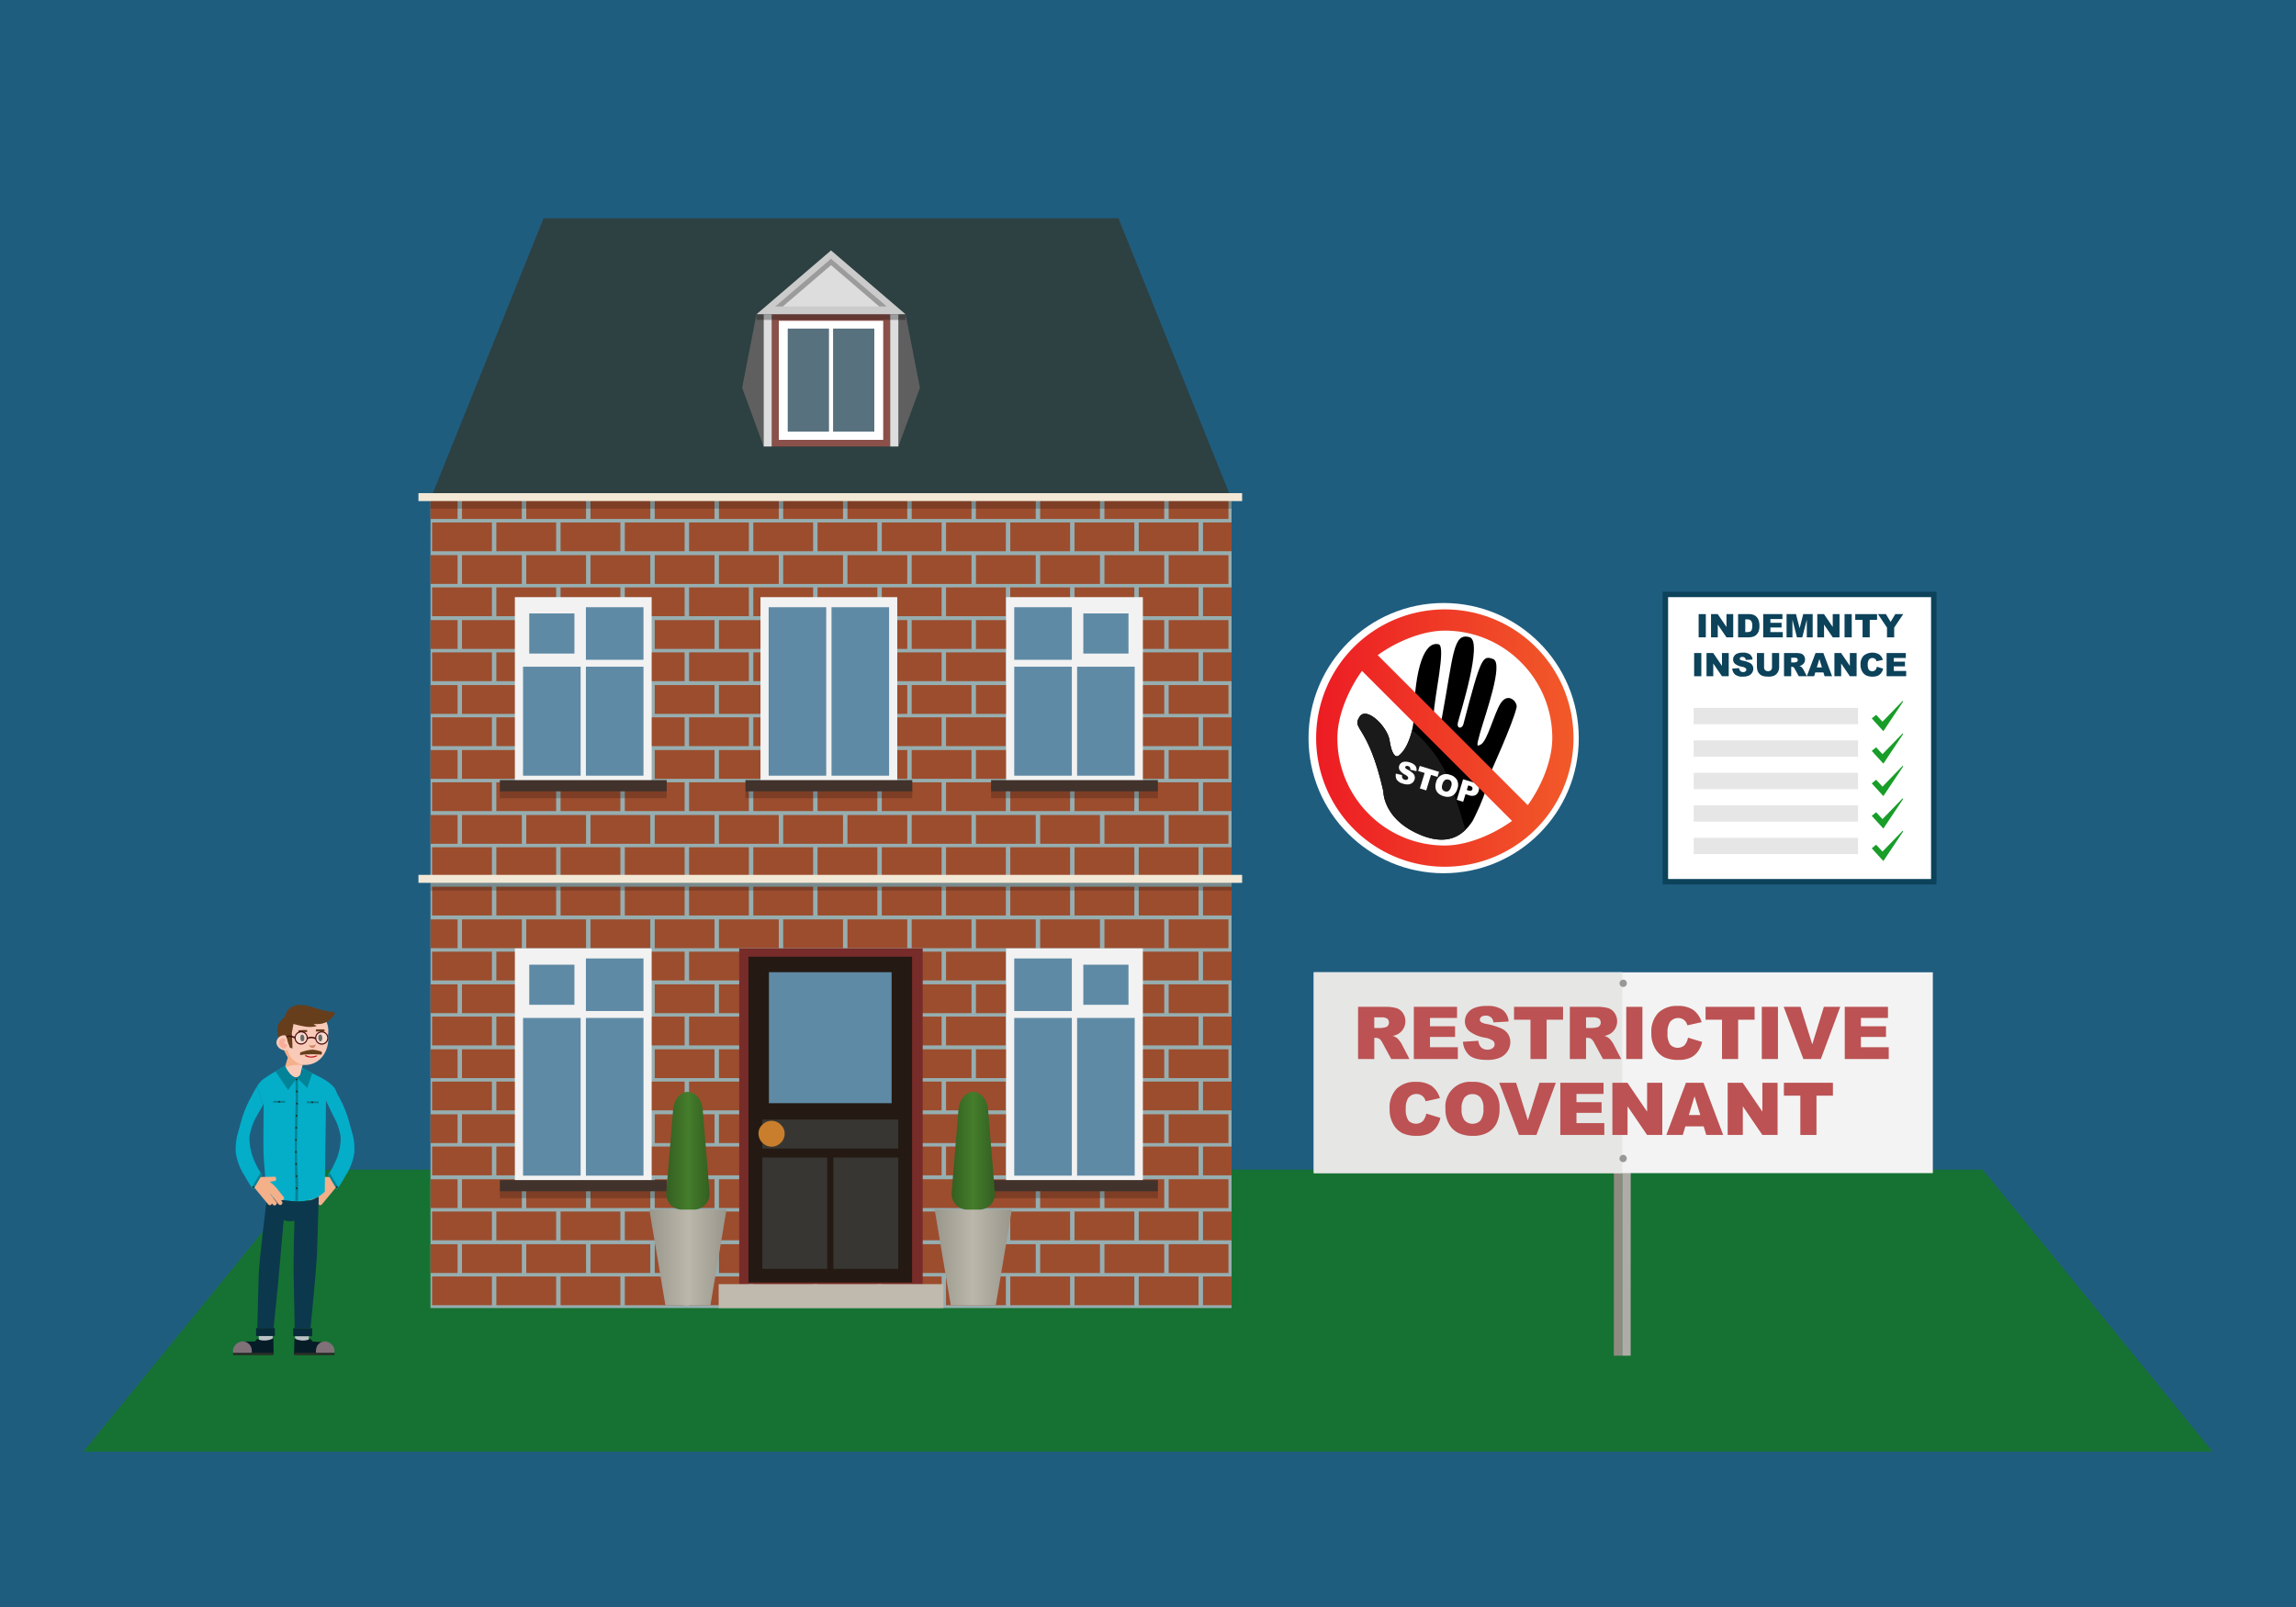 <svg xmlns="http://www.w3.org/2000/svg" xmlns:xlink="http://www.w3.org/1999/xlink" width="500" height="350" viewBox="0 0 500 350">
  <defs>
    <style>
      .cls-1 {
        fill: none;
        clip-rule: evenodd;
      }

      .cls-2 {
        fill: #1f5d7f;
      }

      .cls-3 {
        fill: #167232;
      }

      .cls-4 {
        fill: #2d4042;
      }

      .cls-18, .cls-19, .cls-22, .cls-23, .cls-24, .cls-25, .cls-26, .cls-4, .cls-43, .cls-44, .cls-45, .cls-5 {
        fill-rule: evenodd;
      }

      .cls-5 {
        fill: #96aeb0;
      }

      .cls-6 {
        clip-path: url(#clip-path);
      }

      .cls-7 {
        fill: #9c4d2e;
      }

      .cls-8 {
        fill: #f2f2f2;
      }

      .cls-9 {
        fill: #5f8aa5;
      }

      .cls-10 {
        fill: #41322b;
      }

      .cls-11 {
        opacity: 0.2;
      }

      .cls-12 {
        clip-path: url(#clip-path-2);
      }

      .cls-13 {
        fill: #f3e8d5;
      }

      .cls-14 {
        fill: #782c29;
      }

      .cls-15 {
        fill: #241a13;
      }

      .cls-16 {
        fill: #383633;
      }

      .cls-17 {
        fill: #c87e2c;
      }

      .cls-18 {
        fill: #c0b9ad;
      }

      .cls-19 {
        fill: #5f5f5f;
      }

      .cls-20, .cls-25 {
        fill: #ddd;
      }

      .cls-21 {
        fill: #8b5049;
      }

      .cls-22, .cls-32, .cls-35, .cls-56 {
        fill: #fff;
      }

      .cls-23 {
        fill: #58717f;
      }

      .cls-24 {
        fill: #cbcbcb;
      }

      .cls-26, .cls-27, .cls-56 {
        opacity: 0.3;
      }

      .cls-28 {
        fill: url(#linear-gradient);
      }

      .cls-29 {
        fill: url(#linear-gradient-2);
      }

      .cls-30 {
        fill: url(#linear-gradient-3);
      }

      .cls-31 {
        fill: url(#linear-gradient-4);
      }

      .cls-33 {
        fill: #1a1a1a;
      }

      .cls-34 {
        fill: url(#linear-gradient-5);
      }

      .cls-35 {
        stroke: #0c425a;
        stroke-miterlimit: 10;
        stroke-width: 1.185px;
      }

      .cls-36 {
        fill: #0c425a;
      }

      .cls-37 {
        fill: #e6e6e6;
      }

      .cls-38 {
        fill: #179d28;
      }

      .cls-39 {
        fill: #04aec9;
      }

      .cls-40 {
        fill: #038397;
      }

      .cls-41 {
        fill: #2c1d06;
      }

      .cls-42 {
        fill: #f4b089;
      }

      .cls-43 {
        fill: #facab8;
      }

      .cls-44, .cls-48 {
        fill: #663e1c;
      }

      .cls-45 {
        fill: #f8ae99;
      }

      .cls-46 {
        fill: #d08564;
      }

      .cls-47 {
        fill: #272c26;
      }

      .cls-49 {
        fill: #bd1b25;
      }

      .cls-50 {
        fill: #bcc3c6;
      }

      .cls-51 {
        fill: #0c384d;
      }

      .cls-52 {
        fill: #061c27;
      }

      .cls-53 {
        fill: #807178;
      }

      .cls-54 {
        fill: #282e27;
      }

      .cls-55 {
        fill: #092a3a;
      }

      .cls-57 {
        fill: #4a0d0f;
      }

      .cls-58 {
        fill: #8f8a80;
      }

      .cls-59 {
        fill: #afaca8;
      }

      .cls-60 {
        fill: #f3f3f3;
      }

      .cls-61 {
        fill: #e6e6e5;
      }

      .cls-62 {
        fill: #989898;
      }

      .cls-63 {
        fill: #bc5253;
      }
    </style>
    <clipPath id="clip-path">
      <polygon class="cls-1" points="93.749 108.272 93.749 191.412 268.195 191.412 268.195 165.871 268.195 108.272 93.749 108.272"/>
    </clipPath>
    <clipPath id="clip-path-2">
      <polygon class="cls-1" points="93.749 191.412 93.749 284.891 268.195 284.891 268.195 261.777 268.195 191.412 93.749 191.412"/>
    </clipPath>
    <linearGradient id="linear-gradient" x1="141.404" y1="273.869" x2="158.213" y2="273.869" gradientUnits="userSpaceOnUse">
      <stop offset="0" stop-color="#99968b"/>
      <stop offset="0.506" stop-color="#bbb7ab"/>
      <stop offset="1" stop-color="#99968b"/>
    </linearGradient>
    <linearGradient id="linear-gradient-2" x1="145.087" y1="250.626" x2="154.529" y2="250.626" gradientUnits="userSpaceOnUse">
      <stop offset="0" stop-color="#345f21"/>
      <stop offset="0.506" stop-color="#447d2b"/>
      <stop offset="1" stop-color="#345f21"/>
    </linearGradient>
    <linearGradient id="linear-gradient-3" x1="1707.879" y1="273.869" x2="1724.688" y2="273.869" gradientTransform="matrix(-1, 0, 0, 1, 1928.232, 0)" xlink:href="#linear-gradient"/>
    <linearGradient id="linear-gradient-4" x1="1711.562" y1="250.626" x2="1721.005" y2="250.626" gradientTransform="matrix(-1, 0, 0, 1, 1928.232, 0)" xlink:href="#linear-gradient-2"/>
    <linearGradient id="linear-gradient-5" x1="286.616" y1="160.75" x2="342.665" y2="160.75" gradientUnits="userSpaceOnUse">
      <stop offset="0" stop-color="#ed1c24"/>
      <stop offset="1" stop-color="#f15a29"/>
    </linearGradient>
  </defs>
  <g id="back">
    <rect class="cls-2" x="-5" y="-5" width="510" height="360"/>
  </g>
  <g id="text">
    <polygon class="cls-3" points="431.777 254.743 68.223 254.743 18.158 316.165 481.842 316.165 431.777 254.743"/>
    <g>
      <path class="cls-4" d="M268.03,108.272l-24.365-60.485v-.236H118.28v.236L93.915,108.272h-.166v7.901H268.196v-7.901Z"/>
      <polygon class="cls-5" points="93.749 108.272 93.749 191.412 268.195 191.412 268.195 170.855 268.195 108.272 93.749 108.272"/>
      <g class="cls-6">
        <g>
          <rect class="cls-7" x="94.096" y="99.64" width="13.025" height="6.269"/>
          <rect class="cls-7" x="108.086" y="99.64" width="13.025" height="6.269"/>
          <rect class="cls-7" x="122.076" y="99.64" width="13.025" height="6.269"/>
          <rect class="cls-7" x="136.066" y="99.64" width="13.025" height="6.269"/>
          <rect class="cls-7" x="150.056" y="99.64" width="13.025" height="6.269"/>
          <rect class="cls-7" x="164.046" y="99.64" width="13.025" height="6.269"/>
          <rect class="cls-7" x="178.036" y="99.64" width="13.025" height="6.269"/>
          <rect class="cls-7" x="192.027" y="99.64" width="13.025" height="6.269"/>
          <rect class="cls-7" x="206.017" y="99.64" width="13.025" height="6.269"/>
          <rect class="cls-7" x="220.007" y="99.64" width="13.025" height="6.269"/>
          <rect class="cls-7" x="233.997" y="99.64" width="13.025" height="6.269"/>
          <rect class="cls-7" x="247.987" y="99.64" width="13.025" height="6.269"/>
          <rect class="cls-7" x="261.977" y="99.64" width="13.025" height="6.269"/>
          <rect class="cls-7" x="86.618" y="106.761" width="13.025" height="6.269"/>
          <rect class="cls-7" x="100.608" y="106.761" width="13.025" height="6.269"/>
          <rect class="cls-7" x="114.598" y="106.761" width="13.025" height="6.269"/>
          <rect class="cls-7" x="128.589" y="106.761" width="13.025" height="6.269"/>
          <rect class="cls-7" x="142.579" y="106.761" width="13.025" height="6.269"/>
          <rect class="cls-7" x="156.569" y="106.761" width="13.025" height="6.269"/>
          <rect class="cls-7" x="170.559" y="106.761" width="13.025" height="6.269"/>
          <rect class="cls-7" x="184.549" y="106.761" width="13.025" height="6.269"/>
          <rect class="cls-7" x="198.539" y="106.761" width="13.025" height="6.269"/>
          <rect class="cls-7" x="212.529" y="106.761" width="13.025" height="6.269"/>
          <rect class="cls-7" x="226.519" y="106.761" width="13.025" height="6.269"/>
          <rect class="cls-7" x="240.51" y="106.761" width="13.025" height="6.269"/>
          <rect class="cls-7" x="254.5" y="106.761" width="13.025" height="6.269"/>
          <rect class="cls-7" x="94.096" y="113.788" width="13.025" height="6.269"/>
          <rect class="cls-7" x="108.086" y="113.788" width="13.025" height="6.269"/>
          <rect class="cls-7" x="122.076" y="113.788" width="13.025" height="6.269"/>
          <rect class="cls-7" x="136.066" y="113.788" width="13.025" height="6.269"/>
          <rect class="cls-7" x="150.056" y="113.788" width="13.025" height="6.269"/>
          <rect class="cls-7" x="164.046" y="113.788" width="13.025" height="6.269"/>
          <rect class="cls-7" x="178.036" y="113.788" width="13.025" height="6.269"/>
          <rect class="cls-7" x="192.027" y="113.788" width="13.025" height="6.269"/>
          <rect class="cls-7" x="206.017" y="113.788" width="13.025" height="6.269"/>
          <rect class="cls-7" x="220.007" y="113.788" width="13.025" height="6.269"/>
          <rect class="cls-7" x="233.997" y="113.788" width="13.025" height="6.269"/>
          <rect class="cls-7" x="247.987" y="113.788" width="13.025" height="6.269"/>
          <rect class="cls-7" x="261.977" y="113.788" width="13.025" height="6.269"/>
          <rect class="cls-7" x="86.618" y="120.91" width="13.025" height="6.269"/>
          <rect class="cls-7" x="100.608" y="120.91" width="13.025" height="6.269"/>
          <rect class="cls-7" x="114.598" y="120.91" width="13.025" height="6.269"/>
          <rect class="cls-7" x="128.589" y="120.91" width="13.025" height="6.269"/>
          <rect class="cls-7" x="142.579" y="120.91" width="13.025" height="6.269"/>
          <rect class="cls-7" x="156.569" y="120.91" width="13.025" height="6.269"/>
          <rect class="cls-7" x="170.559" y="120.91" width="13.025" height="6.269"/>
          <rect class="cls-7" x="184.549" y="120.91" width="13.025" height="6.269"/>
          <rect class="cls-7" x="198.539" y="120.91" width="13.025" height="6.269"/>
          <rect class="cls-7" x="212.529" y="120.91" width="13.025" height="6.269"/>
          <rect class="cls-7" x="226.519" y="120.91" width="13.025" height="6.269"/>
          <rect class="cls-7" x="240.51" y="120.91" width="13.025" height="6.269"/>
          <rect class="cls-7" x="254.5" y="120.91" width="13.025" height="6.269"/>
          <rect class="cls-7" x="94.096" y="127.937" width="13.025" height="6.269"/>
          <rect class="cls-7" x="108.086" y="127.937" width="13.025" height="6.269"/>
          <rect class="cls-7" x="122.076" y="127.937" width="13.025" height="6.269"/>
          <rect class="cls-7" x="136.066" y="127.937" width="13.025" height="6.269"/>
          <rect class="cls-7" x="150.056" y="127.937" width="13.025" height="6.269"/>
          <rect class="cls-7" x="164.046" y="127.937" width="13.025" height="6.269"/>
          <rect class="cls-7" x="178.036" y="127.937" width="13.025" height="6.269"/>
          <rect class="cls-7" x="192.027" y="127.937" width="13.025" height="6.269"/>
          <rect class="cls-7" x="206.017" y="127.937" width="13.025" height="6.269"/>
          <rect class="cls-7" x="220.007" y="127.937" width="13.025" height="6.269"/>
          <rect class="cls-7" x="233.997" y="127.937" width="13.025" height="6.269"/>
          <rect class="cls-7" x="247.987" y="127.937" width="13.025" height="6.269"/>
          <rect class="cls-7" x="261.977" y="127.937" width="13.025" height="6.269"/>
          <rect class="cls-7" x="86.618" y="135.059" width="13.025" height="6.269"/>
          <rect class="cls-7" x="100.608" y="135.059" width="13.025" height="6.269"/>
          <rect class="cls-7" x="114.598" y="135.059" width="13.025" height="6.269"/>
          <rect class="cls-7" x="128.589" y="135.059" width="13.025" height="6.269"/>
          <rect class="cls-7" x="142.579" y="135.059" width="13.025" height="6.269"/>
          <rect class="cls-7" x="156.569" y="135.059" width="13.025" height="6.269"/>
          <rect class="cls-7" x="170.559" y="135.059" width="13.025" height="6.269"/>
          <rect class="cls-7" x="184.549" y="135.059" width="13.025" height="6.269"/>
          <rect class="cls-7" x="198.539" y="135.059" width="13.025" height="6.269"/>
          <rect class="cls-7" x="212.529" y="135.059" width="13.025" height="6.269"/>
          <rect class="cls-7" x="226.519" y="135.059" width="13.025" height="6.269"/>
          <rect class="cls-7" x="240.51" y="135.059" width="13.025" height="6.269"/>
          <rect class="cls-7" x="254.5" y="135.059" width="13.025" height="6.269"/>
          <rect class="cls-7" x="94.096" y="142.086" width="13.025" height="6.269"/>
          <rect class="cls-7" x="108.086" y="142.086" width="13.025" height="6.269"/>
          <rect class="cls-7" x="122.076" y="142.086" width="13.025" height="6.269"/>
          <rect class="cls-7" x="136.066" y="142.086" width="13.025" height="6.269"/>
          <rect class="cls-7" x="150.056" y="142.086" width="13.025" height="6.269"/>
          <rect class="cls-7" x="164.046" y="142.086" width="13.025" height="6.269"/>
          <rect class="cls-7" x="178.036" y="142.086" width="13.025" height="6.269"/>
          <rect class="cls-7" x="192.027" y="142.086" width="13.025" height="6.269"/>
          <rect class="cls-7" x="206.017" y="142.086" width="13.025" height="6.269"/>
          <rect class="cls-7" x="220.007" y="142.086" width="13.025" height="6.269"/>
          <rect class="cls-7" x="233.997" y="142.086" width="13.025" height="6.269"/>
          <rect class="cls-7" x="247.987" y="142.086" width="13.025" height="6.269"/>
          <rect class="cls-7" x="261.977" y="142.086" width="13.025" height="6.269"/>
          <rect class="cls-7" x="86.618" y="149.208" width="13.025" height="6.269"/>
          <rect class="cls-7" x="100.608" y="149.208" width="13.025" height="6.269"/>
          <rect class="cls-7" x="114.598" y="149.208" width="13.025" height="6.269"/>
          <rect class="cls-7" x="128.589" y="149.208" width="13.025" height="6.269"/>
          <rect class="cls-7" x="142.579" y="149.208" width="13.025" height="6.269"/>
          <rect class="cls-7" x="156.569" y="149.208" width="13.025" height="6.269"/>
          <rect class="cls-7" x="170.559" y="149.208" width="13.025" height="6.269"/>
          <rect class="cls-7" x="184.549" y="149.208" width="13.025" height="6.269"/>
          <rect class="cls-7" x="198.539" y="149.208" width="13.025" height="6.269"/>
          <rect class="cls-7" x="212.529" y="149.208" width="13.025" height="6.269"/>
          <rect class="cls-7" x="226.519" y="149.208" width="13.025" height="6.269"/>
          <rect class="cls-7" x="240.51" y="149.208" width="13.025" height="6.269"/>
          <rect class="cls-7" x="254.5" y="149.208" width="13.025" height="6.269"/>
          <rect class="cls-7" x="94.096" y="156.235" width="13.025" height="6.269"/>
          <rect class="cls-7" x="108.086" y="156.235" width="13.025" height="6.269"/>
          <rect class="cls-7" x="122.076" y="156.235" width="13.025" height="6.269"/>
          <rect class="cls-7" x="136.066" y="156.235" width="13.025" height="6.269"/>
          <rect class="cls-7" x="150.056" y="156.235" width="13.025" height="6.269"/>
          <rect class="cls-7" x="164.046" y="156.235" width="13.025" height="6.269"/>
          <rect class="cls-7" x="178.036" y="156.235" width="13.025" height="6.269"/>
          <rect class="cls-7" x="192.027" y="156.235" width="13.025" height="6.269"/>
          <rect class="cls-7" x="206.017" y="156.235" width="13.025" height="6.269"/>
          <rect class="cls-7" x="220.007" y="156.235" width="13.025" height="6.269"/>
          <rect class="cls-7" x="233.997" y="156.235" width="13.025" height="6.269"/>
          <rect class="cls-7" x="247.987" y="156.235" width="13.025" height="6.269"/>
          <rect class="cls-7" x="261.977" y="156.235" width="13.025" height="6.269"/>
          <rect class="cls-7" x="86.618" y="163.356" width="13.025" height="6.269"/>
          <rect class="cls-7" x="100.608" y="163.356" width="13.025" height="6.269"/>
          <rect class="cls-7" x="114.598" y="163.356" width="13.025" height="6.269"/>
          <rect class="cls-7" x="128.589" y="163.356" width="13.025" height="6.269"/>
          <rect class="cls-7" x="142.579" y="163.356" width="13.025" height="6.269"/>
          <rect class="cls-7" x="156.569" y="163.356" width="13.025" height="6.269"/>
          <rect class="cls-7" x="170.559" y="163.356" width="13.025" height="6.269"/>
          <rect class="cls-7" x="184.549" y="163.356" width="13.025" height="6.269"/>
          <rect class="cls-7" x="198.539" y="163.356" width="13.025" height="6.269"/>
          <rect class="cls-7" x="212.529" y="163.356" width="13.025" height="6.269"/>
          <rect class="cls-7" x="226.519" y="163.356" width="13.025" height="6.269"/>
          <rect class="cls-7" x="240.51" y="163.356" width="13.025" height="6.269"/>
          <rect class="cls-7" x="254.5" y="163.356" width="13.025" height="6.269"/>
          <rect class="cls-7" x="94.096" y="170.384" width="13.025" height="6.269"/>
          <rect class="cls-7" x="108.086" y="170.384" width="13.025" height="6.269"/>
          <rect class="cls-7" x="122.076" y="170.384" width="13.025" height="6.269"/>
          <rect class="cls-7" x="136.066" y="170.384" width="13.025" height="6.269"/>
          <rect class="cls-7" x="150.056" y="170.384" width="13.025" height="6.269"/>
          <rect class="cls-7" x="164.046" y="170.384" width="13.025" height="6.269"/>
          <rect class="cls-7" x="178.036" y="170.384" width="13.025" height="6.269"/>
          <rect class="cls-7" x="192.027" y="170.384" width="13.025" height="6.269"/>
          <rect class="cls-7" x="206.017" y="170.384" width="13.025" height="6.269"/>
          <rect class="cls-7" x="220.007" y="170.384" width="13.025" height="6.269"/>
          <rect class="cls-7" x="233.997" y="170.384" width="13.025" height="6.269"/>
          <rect class="cls-7" x="247.987" y="170.384" width="13.025" height="6.269"/>
          <rect class="cls-7" x="261.977" y="170.384" width="13.025" height="6.269"/>
          <rect class="cls-7" x="86.618" y="177.505" width="13.025" height="6.269"/>
          <rect class="cls-7" x="100.608" y="177.505" width="13.025" height="6.269"/>
          <rect class="cls-7" x="114.598" y="177.505" width="13.025" height="6.269"/>
          <rect class="cls-7" x="128.589" y="177.505" width="13.025" height="6.269"/>
          <rect class="cls-7" x="142.579" y="177.505" width="13.025" height="6.269"/>
          <rect class="cls-7" x="156.569" y="177.505" width="13.025" height="6.269"/>
          <rect class="cls-7" x="170.559" y="177.505" width="13.025" height="6.269"/>
          <rect class="cls-7" x="184.549" y="177.505" width="13.025" height="6.269"/>
          <rect class="cls-7" x="198.539" y="177.505" width="13.025" height="6.269"/>
          <rect class="cls-7" x="212.529" y="177.505" width="13.025" height="6.269"/>
          <rect class="cls-7" x="226.519" y="177.505" width="13.025" height="6.269"/>
          <rect class="cls-7" x="240.51" y="177.505" width="13.025" height="6.269"/>
          <rect class="cls-7" x="254.5" y="177.505" width="13.025" height="6.269"/>
          <rect class="cls-7" x="94.096" y="184.532" width="13.025" height="6.269"/>
          <rect class="cls-7" x="108.086" y="184.532" width="13.025" height="6.269"/>
          <rect class="cls-7" x="122.076" y="184.532" width="13.025" height="6.269"/>
          <rect class="cls-7" x="136.066" y="184.532" width="13.025" height="6.269"/>
          <rect class="cls-7" x="150.056" y="184.532" width="13.025" height="6.269"/>
          <rect class="cls-7" x="164.046" y="184.532" width="13.025" height="6.269"/>
          <rect class="cls-7" x="178.036" y="184.532" width="13.025" height="6.269"/>
          <rect class="cls-7" x="192.027" y="184.532" width="13.025" height="6.269"/>
          <rect class="cls-7" x="206.017" y="184.532" width="13.025" height="6.269"/>
          <rect class="cls-7" x="220.007" y="184.532" width="13.025" height="6.269"/>
          <rect class="cls-7" x="233.997" y="184.532" width="13.025" height="6.269"/>
          <rect class="cls-7" x="247.987" y="184.532" width="13.025" height="6.269"/>
          <rect class="cls-7" x="261.977" y="184.532" width="13.025" height="6.269"/>
        </g>
      </g>
      <g>
        <g>
          <rect class="cls-8" x="219.093" y="130.057" width="29.789" height="41.077" transform="translate(467.976 301.192) rotate(-180)"/>
          <g>
            <rect class="cls-9" x="235.912" y="133.606" width="9.841" height="8.736"/>
            <rect class="cls-9" x="234.562" y="145.203" width="12.541" height="23.739"/>
            <rect class="cls-9" x="220.873" y="132.25" width="12.541" height="11.448"/>
            <rect class="cls-9" x="220.873" y="145.203" width="12.541" height="23.739"/>
          </g>
          <rect class="cls-10" x="215.822" y="169.91" width="36.332" height="2.449" transform="translate(467.976 342.269) rotate(-180)"/>
          <rect class="cls-11" x="215.822" y="172.359" width="36.332" height="1.488" transform="translate(467.976 346.205) rotate(-180)"/>
        </g>
        <g>
          <rect class="cls-8" x="112.123" y="130.057" width="29.789" height="41.077"/>
          <g>
            <rect class="cls-9" x="115.253" y="133.606" width="9.841" height="8.736"/>
            <rect class="cls-9" x="113.902" y="145.203" width="12.541" height="23.739"/>
            <rect class="cls-9" x="127.592" y="132.25" width="12.541" height="11.448"/>
            <rect class="cls-9" x="127.592" y="145.203" width="12.541" height="23.739"/>
          </g>
          <rect class="cls-10" x="108.852" y="169.91" width="36.332" height="2.449"/>
          <rect class="cls-11" x="108.852" y="172.359" width="36.332" height="1.488"/>
        </g>
        <g>
          <rect class="cls-8" x="165.608" y="130.057" width="29.789" height="41.077"/>
          <g>
            <rect class="cls-9" x="167.388" y="132.25" width="12.541" height="36.692"/>
            <rect class="cls-9" x="181.077" y="132.25" width="12.541" height="36.692"/>
          </g>
          <rect class="cls-10" x="162.337" y="169.91" width="36.332" height="2.449"/>
          <rect class="cls-11" x="162.337" y="172.359" width="36.332" height="1.488"/>
        </g>
      </g>
      <polygon class="cls-5" points="93.749 191.412 93.749 284.891 268.195 284.891 268.195 261.777 268.195 191.412 93.749 191.412"/>
      <g class="cls-12">
        <g>
          <rect class="cls-7" x="94.096" y="193.119" width="13.025" height="6.269"/>
          <rect class="cls-7" x="108.086" y="193.119" width="13.025" height="6.269"/>
          <rect class="cls-7" x="122.076" y="193.119" width="13.025" height="6.269"/>
          <rect class="cls-7" x="136.066" y="193.119" width="13.025" height="6.269"/>
          <rect class="cls-7" x="150.056" y="193.119" width="13.025" height="6.269"/>
          <rect class="cls-7" x="164.046" y="193.119" width="13.025" height="6.269"/>
          <rect class="cls-7" x="178.036" y="193.119" width="13.025" height="6.269"/>
          <rect class="cls-7" x="192.027" y="193.119" width="13.025" height="6.269"/>
          <rect class="cls-7" x="206.017" y="193.119" width="13.025" height="6.269"/>
          <rect class="cls-7" x="220.007" y="193.119" width="13.025" height="6.269"/>
          <rect class="cls-7" x="233.997" y="193.119" width="13.025" height="6.269"/>
          <rect class="cls-7" x="247.987" y="193.119" width="13.025" height="6.269"/>
          <rect class="cls-7" x="261.977" y="193.119" width="13.025" height="6.269"/>
          <rect class="cls-7" x="86.618" y="200.24" width="13.025" height="6.269"/>
          <rect class="cls-7" x="100.608" y="200.24" width="13.025" height="6.269"/>
          <rect class="cls-7" x="114.598" y="200.24" width="13.025" height="6.269"/>
          <rect class="cls-7" x="128.589" y="200.24" width="13.025" height="6.269"/>
          <rect class="cls-7" x="142.579" y="200.24" width="13.025" height="6.269"/>
          <rect class="cls-7" x="156.569" y="200.24" width="13.025" height="6.269"/>
          <rect class="cls-7" x="170.559" y="200.24" width="13.025" height="6.269"/>
          <rect class="cls-7" x="184.549" y="200.24" width="13.025" height="6.269"/>
          <rect class="cls-7" x="198.539" y="200.24" width="13.025" height="6.269"/>
          <rect class="cls-7" x="212.529" y="200.24" width="13.025" height="6.269"/>
          <rect class="cls-7" x="226.519" y="200.24" width="13.025" height="6.269"/>
          <rect class="cls-7" x="240.51" y="200.24" width="13.025" height="6.269"/>
          <rect class="cls-7" x="254.5" y="200.24" width="13.025" height="6.269"/>
          <rect class="cls-7" x="94.096" y="207.268" width="13.025" height="6.269"/>
          <rect class="cls-7" x="108.086" y="207.268" width="13.025" height="6.269"/>
          <rect class="cls-7" x="122.076" y="207.268" width="13.025" height="6.269"/>
          <rect class="cls-7" x="136.066" y="207.268" width="13.025" height="6.269"/>
          <rect class="cls-7" x="150.056" y="207.268" width="13.025" height="6.269"/>
          <rect class="cls-7" x="164.046" y="207.268" width="13.025" height="6.269"/>
          <rect class="cls-7" x="178.036" y="207.268" width="13.025" height="6.269"/>
          <rect class="cls-7" x="192.027" y="207.268" width="13.025" height="6.269"/>
          <rect class="cls-7" x="206.017" y="207.268" width="13.025" height="6.269"/>
          <rect class="cls-7" x="220.007" y="207.268" width="13.025" height="6.269"/>
          <rect class="cls-7" x="233.997" y="207.268" width="13.025" height="6.269"/>
          <rect class="cls-7" x="247.987" y="207.268" width="13.025" height="6.269"/>
          <rect class="cls-7" x="261.977" y="207.268" width="13.025" height="6.269"/>
          <rect class="cls-7" x="86.618" y="214.389" width="13.025" height="6.269"/>
          <rect class="cls-7" x="100.608" y="214.389" width="13.025" height="6.269"/>
          <rect class="cls-7" x="114.598" y="214.389" width="13.025" height="6.269"/>
          <rect class="cls-7" x="128.589" y="214.389" width="13.025" height="6.269"/>
          <rect class="cls-7" x="142.579" y="214.389" width="13.025" height="6.269"/>
          <rect class="cls-7" x="156.569" y="214.389" width="13.025" height="6.269"/>
          <rect class="cls-7" x="170.559" y="214.389" width="13.025" height="6.269"/>
          <rect class="cls-7" x="184.549" y="214.389" width="13.025" height="6.269"/>
          <rect class="cls-7" x="198.539" y="214.389" width="13.025" height="6.269"/>
          <rect class="cls-7" x="212.529" y="214.389" width="13.025" height="6.269"/>
          <rect class="cls-7" x="226.519" y="214.389" width="13.025" height="6.269"/>
          <rect class="cls-7" x="240.51" y="214.389" width="13.025" height="6.269"/>
          <rect class="cls-7" x="254.5" y="214.389" width="13.025" height="6.269"/>
          <rect class="cls-7" x="94.096" y="221.416" width="13.025" height="6.269"/>
          <rect class="cls-7" x="108.086" y="221.416" width="13.025" height="6.269"/>
          <rect class="cls-7" x="122.076" y="221.416" width="13.025" height="6.269"/>
          <rect class="cls-7" x="136.066" y="221.416" width="13.025" height="6.269"/>
          <rect class="cls-7" x="150.056" y="221.416" width="13.025" height="6.269"/>
          <rect class="cls-7" x="164.046" y="221.416" width="13.025" height="6.269"/>
          <rect class="cls-7" x="178.036" y="221.416" width="13.025" height="6.269"/>
          <rect class="cls-7" x="192.027" y="221.416" width="13.025" height="6.269"/>
          <rect class="cls-7" x="206.017" y="221.416" width="13.025" height="6.269"/>
          <rect class="cls-7" x="220.007" y="221.416" width="13.025" height="6.269"/>
          <rect class="cls-7" x="233.997" y="221.416" width="13.025" height="6.269"/>
          <rect class="cls-7" x="247.987" y="221.416" width="13.025" height="6.269"/>
          <rect class="cls-7" x="261.977" y="221.416" width="13.025" height="6.269"/>
          <rect class="cls-7" x="86.618" y="228.538" width="13.025" height="6.269"/>
          <rect class="cls-7" x="100.608" y="228.538" width="13.025" height="6.269"/>
          <rect class="cls-7" x="114.598" y="228.538" width="13.025" height="6.269"/>
          <rect class="cls-7" x="128.589" y="228.538" width="13.025" height="6.269"/>
          <rect class="cls-7" x="142.579" y="228.538" width="13.025" height="6.269"/>
          <rect class="cls-7" x="156.569" y="228.538" width="13.025" height="6.269"/>
          <rect class="cls-7" x="170.559" y="228.538" width="13.025" height="6.269"/>
          <rect class="cls-7" x="184.549" y="228.538" width="13.025" height="6.269"/>
          <rect class="cls-7" x="198.539" y="228.538" width="13.025" height="6.269"/>
          <rect class="cls-7" x="212.529" y="228.538" width="13.025" height="6.269"/>
          <rect class="cls-7" x="226.519" y="228.538" width="13.025" height="6.269"/>
          <rect class="cls-7" x="240.51" y="228.538" width="13.025" height="6.269"/>
          <rect class="cls-7" x="254.5" y="228.538" width="13.025" height="6.269"/>
          <rect class="cls-7" x="94.096" y="235.565" width="13.025" height="6.269"/>
          <rect class="cls-7" x="108.086" y="235.565" width="13.025" height="6.269"/>
          <rect class="cls-7" x="122.076" y="235.565" width="13.025" height="6.269"/>
          <rect class="cls-7" x="136.066" y="235.565" width="13.025" height="6.269"/>
          <rect class="cls-7" x="150.056" y="235.565" width="13.025" height="6.269"/>
          <rect class="cls-7" x="164.046" y="235.565" width="13.025" height="6.269"/>
          <rect class="cls-7" x="178.036" y="235.565" width="13.025" height="6.269"/>
          <rect class="cls-7" x="192.027" y="235.565" width="13.025" height="6.269"/>
          <rect class="cls-7" x="206.017" y="235.565" width="13.025" height="6.269"/>
          <rect class="cls-7" x="220.007" y="235.565" width="13.025" height="6.269"/>
          <rect class="cls-7" x="233.997" y="235.565" width="13.025" height="6.269"/>
          <rect class="cls-7" x="247.987" y="235.565" width="13.025" height="6.269"/>
          <rect class="cls-7" x="261.977" y="235.565" width="13.025" height="6.269"/>
          <rect class="cls-7" x="86.618" y="242.687" width="13.025" height="6.269"/>
          <rect class="cls-7" x="100.608" y="242.687" width="13.025" height="6.269"/>
          <rect class="cls-7" x="114.598" y="242.687" width="13.025" height="6.269"/>
          <rect class="cls-7" x="128.589" y="242.687" width="13.025" height="6.269"/>
          <rect class="cls-7" x="142.579" y="242.687" width="13.025" height="6.269"/>
          <rect class="cls-7" x="156.569" y="242.687" width="13.025" height="6.269"/>
          <rect class="cls-7" x="170.559" y="242.687" width="13.025" height="6.269"/>
          <rect class="cls-7" x="184.549" y="242.687" width="13.025" height="6.269"/>
          <rect class="cls-7" x="198.539" y="242.687" width="13.025" height="6.269"/>
          <rect class="cls-7" x="212.529" y="242.687" width="13.025" height="6.269"/>
          <rect class="cls-7" x="226.519" y="242.687" width="13.025" height="6.269"/>
          <rect class="cls-7" x="240.51" y="242.687" width="13.025" height="6.269"/>
          <rect class="cls-7" x="254.5" y="242.687" width="13.025" height="6.269"/>
          <rect class="cls-7" x="94.096" y="249.714" width="13.025" height="6.269"/>
          <rect class="cls-7" x="108.086" y="249.714" width="13.025" height="6.269"/>
          <rect class="cls-7" x="122.076" y="249.714" width="13.025" height="6.269"/>
          <rect class="cls-7" x="136.066" y="249.714" width="13.025" height="6.269"/>
          <rect class="cls-7" x="150.056" y="249.714" width="13.025" height="6.269"/>
          <rect class="cls-7" x="164.046" y="249.714" width="13.025" height="6.269"/>
          <rect class="cls-7" x="178.036" y="249.714" width="13.025" height="6.269"/>
          <rect class="cls-7" x="192.027" y="249.714" width="13.025" height="6.269"/>
          <rect class="cls-7" x="206.017" y="249.714" width="13.025" height="6.269"/>
          <rect class="cls-7" x="220.007" y="249.714" width="13.025" height="6.269"/>
          <rect class="cls-7" x="233.997" y="249.714" width="13.025" height="6.269"/>
          <rect class="cls-7" x="247.987" y="249.714" width="13.025" height="6.269"/>
          <rect class="cls-7" x="261.977" y="249.714" width="13.025" height="6.269"/>
          <rect class="cls-7" x="86.618" y="256.835" width="13.025" height="6.269"/>
          <rect class="cls-7" x="100.608" y="256.835" width="13.025" height="6.269"/>
          <rect class="cls-7" x="114.598" y="256.835" width="13.025" height="6.269"/>
          <rect class="cls-7" x="128.589" y="256.835" width="13.025" height="6.269"/>
          <rect class="cls-7" x="142.579" y="256.835" width="13.025" height="6.269"/>
          <rect class="cls-7" x="156.569" y="256.835" width="13.025" height="6.269"/>
          <rect class="cls-7" x="170.559" y="256.835" width="13.025" height="6.269"/>
          <rect class="cls-7" x="184.549" y="256.835" width="13.025" height="6.269"/>
          <rect class="cls-7" x="198.539" y="256.835" width="13.025" height="6.269"/>
          <rect class="cls-7" x="212.529" y="256.835" width="13.025" height="6.269"/>
          <rect class="cls-7" x="226.519" y="256.835" width="13.025" height="6.269"/>
          <rect class="cls-7" x="240.51" y="256.835" width="13.025" height="6.269"/>
          <rect class="cls-7" x="254.5" y="256.835" width="13.025" height="6.269"/>
          <rect class="cls-7" x="94.096" y="263.863" width="13.025" height="6.269"/>
          <rect class="cls-7" x="108.086" y="263.863" width="13.025" height="6.269"/>
          <rect class="cls-7" x="122.076" y="263.863" width="13.025" height="6.269"/>
          <rect class="cls-7" x="136.066" y="263.863" width="13.025" height="6.269"/>
          <rect class="cls-7" x="150.056" y="263.863" width="13.025" height="6.269"/>
          <rect class="cls-7" x="164.046" y="263.863" width="13.025" height="6.269"/>
          <rect class="cls-7" x="178.036" y="263.863" width="13.025" height="6.269"/>
          <rect class="cls-7" x="192.027" y="263.863" width="13.025" height="6.269"/>
          <rect class="cls-7" x="206.017" y="263.863" width="13.025" height="6.269"/>
          <rect class="cls-7" x="220.007" y="263.863" width="13.025" height="6.269"/>
          <rect class="cls-7" x="233.997" y="263.863" width="13.025" height="6.269"/>
          <rect class="cls-7" x="247.987" y="263.863" width="13.025" height="6.269"/>
          <rect class="cls-7" x="261.977" y="263.863" width="13.025" height="6.269"/>
          <rect class="cls-7" x="86.618" y="270.984" width="13.025" height="6.269"/>
          <rect class="cls-7" x="100.608" y="270.984" width="13.025" height="6.269"/>
          <rect class="cls-7" x="114.598" y="270.984" width="13.025" height="6.269"/>
          <rect class="cls-7" x="128.589" y="270.984" width="13.025" height="6.269"/>
          <rect class="cls-7" x="142.579" y="270.984" width="13.025" height="6.269"/>
          <rect class="cls-7" x="156.569" y="270.984" width="13.025" height="6.269"/>
          <rect class="cls-7" x="170.559" y="270.984" width="13.025" height="6.269"/>
          <rect class="cls-7" x="184.549" y="270.984" width="13.025" height="6.269"/>
          <rect class="cls-7" x="198.539" y="270.984" width="13.025" height="6.269"/>
          <rect class="cls-7" x="212.529" y="270.984" width="13.025" height="6.269"/>
          <rect class="cls-7" x="226.519" y="270.984" width="13.025" height="6.269"/>
          <rect class="cls-7" x="240.51" y="270.984" width="13.025" height="6.269"/>
          <rect class="cls-7" x="254.5" y="270.984" width="13.025" height="6.269"/>
          <rect class="cls-7" x="94.096" y="278.012" width="13.025" height="6.269"/>
          <rect class="cls-7" x="108.086" y="278.012" width="13.025" height="6.269"/>
          <rect class="cls-7" x="122.076" y="278.012" width="13.025" height="6.269"/>
          <rect class="cls-7" x="136.066" y="278.012" width="13.025" height="6.269"/>
          <rect class="cls-7" x="150.056" y="278.012" width="13.025" height="6.269"/>
          <rect class="cls-7" x="164.046" y="278.012" width="13.025" height="6.269"/>
          <rect class="cls-7" x="178.036" y="278.012" width="13.025" height="6.269"/>
          <rect class="cls-7" x="192.027" y="278.012" width="13.025" height="6.269"/>
          <rect class="cls-7" x="206.017" y="278.012" width="13.025" height="6.269"/>
          <rect class="cls-7" x="220.007" y="278.012" width="13.025" height="6.269"/>
          <rect class="cls-7" x="233.997" y="278.012" width="13.025" height="6.269"/>
          <rect class="cls-7" x="247.987" y="278.012" width="13.025" height="6.269"/>
          <rect class="cls-7" x="261.977" y="278.012" width="13.025" height="6.269"/>
        </g>
      </g>
      <rect class="cls-13" x="91.126" y="190.544" width="179.374" height="1.736"/>
      <rect class="cls-13" x="91.126" y="107.404" width="179.374" height="1.736"/>
      <rect class="cls-11" x="93.749" y="192.28" width="174.447" height="1.677"/>
      <rect class="cls-11" x="93.749" y="109.111" width="174.447" height="1.677"/>
      <g>
        <rect class="cls-8" x="219.093" y="206.556" width="29.789" height="51.69" transform="translate(467.976 464.802) rotate(-180)"/>
        <g>
          <rect class="cls-9" x="235.912" y="210.105" width="9.841" height="8.736"/>
          <rect class="cls-9" x="234.562" y="221.702" width="12.541" height="34.352"/>
          <rect class="cls-9" x="220.873" y="208.749" width="12.541" height="11.448"/>
          <rect class="cls-9" x="220.873" y="221.702" width="12.541" height="34.352"/>
        </g>
        <rect class="cls-10" x="215.822" y="257.022" width="36.332" height="2.449" transform="translate(467.976 516.492) rotate(-180)"/>
        <rect class="cls-11" x="215.822" y="259.47" width="36.332" height="1.488" transform="translate(467.976 520.428) rotate(-180)"/>
      </g>
      <g>
        <rect class="cls-8" x="112.123" y="206.556" width="29.789" height="51.69"/>
        <g>
          <rect class="cls-9" x="115.253" y="210.105" width="9.841" height="8.736"/>
          <rect class="cls-9" x="113.902" y="221.702" width="12.541" height="34.352"/>
          <rect class="cls-9" x="127.592" y="208.749" width="12.541" height="11.448"/>
          <rect class="cls-9" x="127.592" y="221.702" width="12.541" height="34.352"/>
        </g>
        <rect class="cls-10" x="108.852" y="257.022" width="36.332" height="2.449"/>
        <rect class="cls-11" x="108.852" y="259.47" width="36.332" height="1.488"/>
      </g>
      <g>
        <rect class="cls-14" x="160.977" y="206.556" width="39.961" height="73.129"/>
        <g id="Symbol_9_0_Layer2_0_MEMBER_8_MEMBER_12_MEMBER_0_FILL" data-name="Symbol 9 0 Layer2 0 MEMBER 8 MEMBER 12 MEMBER 0 FILL">
          <path class="cls-15" d="M162.991,208.356h35.633V279.319H162.991Z"/>
        </g>
        <g id="Symbol_9_0_Layer2_0_MEMBER_8_MEMBER_12_MEMBER_1_MEMBER_1_FILL" data-name="Symbol 9 0 Layer2 0 MEMBER 8 MEMBER 12 MEMBER 1 MEMBER 1 FILL">
          <path class="cls-9" d="M194.168,211.74v28.529H167.453V211.74Z"/>
        </g>
        <g id="Symbol_9_0_Layer2_0_MEMBER_8_MEMBER_12_MEMBER_2_MEMBER_0_FILL" data-name="Symbol 9 0 Layer2 0 MEMBER 8 MEMBER 12 MEMBER 2 MEMBER 0 FILL">
          <path class="cls-16" d="M181.474,276.35v-24.24h14.12v24.24Z"/>
        </g>
        <g id="Symbol_9_0_Layer2_0_MEMBER_8_MEMBER_12_MEMBER_2_MEMBER_1_FILL" data-name="Symbol 9 0 Layer2 0 MEMBER 8 MEMBER 12 MEMBER 2 MEMBER 1 FILL">
          <path class="cls-16" d="M166.021,276.35v-24.24h14.12v24.24Z"/>
        </g>
        <g id="Symbol_9_0_Layer2_0_MEMBER_8_MEMBER_12_MEMBER_2_MEMBER_1_FILL-2" data-name="Symbol 9 0 Layer2 0 MEMBER 8 MEMBER 12 MEMBER 2 MEMBER 1 FILL">
          <path class="cls-16" d="M166.023,250.141v-6.303h29.573v6.303Z"/>
        </g>
        <g id="Symbol_9_0_Layer2_0_MEMBER_8_MEMBER_13_FILL" data-name="Symbol 9 0 Layer2 0 MEMBER 8 MEMBER 13 FILL">
          <path class="cls-17" d="M165.173,246.897a2.542,2.542,0,0,1,.848-1.939,2.781,2.781,0,0,1,4,0,2.542,2.542,0,0,1,.848,1.939,2.61,2.61,0,0,1-.848,2,2.736,2.736,0,0,1-2,.848,2.898,2.898,0,0,1-2.848-2.848Z"/>
        </g>
        <polygon class="cls-18" points="205.44 284.891 205.44 279.685 156.504 279.685 156.504 284.891 205.44 284.891 205.44 284.891"/>
      </g>
      <g>
        <polygon class="cls-19" points="195.639 68.458 195.639 97.245 200.331 84.454 197.216 68.458 195.639 68.458"/>
        <polygon class="cls-19" points="166.306 68.458 166.306 97.245 161.614 84.454 164.73 68.458 166.306 68.458"/>
        <rect class="cls-20" x="193.836" y="68.457" width="1.804" height="28.788" transform="translate(389.475 165.703) rotate(-180)"/>
        <rect class="cls-20" x="166.306" y="68.457" width="1.804" height="28.788" transform="translate(334.415 165.703) rotate(-180)"/>
        <rect class="cls-21" x="168.11" y="68.42" width="25.726" height="28.826"/>
        <polygon class="cls-22" points="169.607 69.866 192.338 69.866 192.338 95.798 169.607 95.798 169.607 69.866 169.607 69.866"/>
        <path class="cls-23" d="M190.401,71.561V93.997H181.419V71.561ZM180.528,93.997h-8.984V71.561h8.984V93.997Z"/>
        <polygon class="cls-24" points="180.973 54.538 197.216 68.458 164.73 68.458 180.973 54.538"/>
        <polygon class="cls-25" points="168.838 66.75 180.973 56.35 193.108 66.75 168.838 66.75"/>
        <polygon class="cls-26" points="180.973 57.753 170.474 66.749 168.838 66.749 180.973 56.35 193.108 66.749 191.471 66.749 180.973 57.753"/>
        <rect class="cls-27" x="164.73" y="68.457" width="32.486" height="1.222" transform="translate(361.945 138.137) rotate(-180)"/>
      </g>
      <g>
        <polygon class="cls-28" points="154.711 284.295 144.906 284.295 141.404 263.443 158.213 263.443 154.711 284.295"/>
        <path class="cls-29" d="M149.808,237.808h0c-1.662,0-3.057,1.705-3.231,3.951l-1.479,17.989a3.415,3.415,0,0,0,3.404,3.695h2.612a3.415,3.415,0,0,0,3.404-3.695l-1.479-17.989C152.865,239.513,151.471,237.808,149.808,237.808Z"/>
      </g>
      <g>
        <polygon class="cls-30" points="207.046 284.295 216.851 284.295 220.353 263.443 203.544 263.443 207.046 284.295"/>
        <path class="cls-31" d="M211.948,237.808h0c1.662,0,3.057,1.705,3.231,3.951l1.479,17.989a3.415,3.415,0,0,1-3.404,3.695h-2.612a3.415,3.415,0,0,1-3.404-3.695l1.479-17.989C208.892,239.513,210.286,237.808,211.948,237.808Z"/>
      </g>
    </g>
    <g>
      <circle class="cls-32" cx="314.384" cy="160.76" r="29.427"/>
      <g>
        <path d="M320.691,178.806s3.104-5.805,3.794-10.301c0,0,4.963-10.86,5.78-14.428.268-1.168-1.863-3.488-3.51-.835-1.452,2.337-2.85,8.219-4.314,8.926-.758.365-1.041.689-.102-2.618,1.125-3.959,5.173-15.148,2.829-16.01-2.301-.845-2.634-.544-6.499,14.249-.234.897-1.52,1.08-1.168-.463s5.545-17.646,2.546-18.539c-3.633-1.081-3.504,3.812-6.058,17.61-.088.473-1.807.739-1.775-.642.09-3.845,2.776-15.05,1.065-15.438-3.029-.687-5.175,4.862-5.436,16.347-.048,2.134-1.163,6.334-3.234,7.901-.667.505-1.52-.173-1.998-3.308-.455-2.983-5.036-7.526-6.539-5.146-1.809,2.863,1.849,1.531,5.183,16.254,0,0-.104,5.531,6.981,8.98S318.77,181.754,320.691,178.806Z"/>
        <path class="cls-33" d="M315.642,170.089a28.052,28.052,0,0,0-8.123-11.104c-.472,2.072-1.454,4.476-2.91,5.579-.667.505-1.52-.173-1.998-3.308-.455-2.983-5.036-7.526-6.539-5.146-1.809,2.863,1.849,1.531,5.183,16.254,0,0-.104,5.531,6.981,8.98,5.474,2.665,8.776,1.456,10.881-.591C318.199,177.533,317.011,173.71,315.642,170.089Z"/>
      </g>
      <g>
        <path class="cls-32" d="M303.992,168.492l1.344.323a1.04,1.04,0,0,0,.022.543.769.769,0,0,0,.526.46.714.714,0,0,0,.501.002.442.442,0,0,0,.26-.273.431.431,0,0,0-.058-.358,1.855,1.855,0,0,0-.629-.478,3.146,3.146,0,0,1-1.13-.945,1.14,1.14,0,0,1-.125-.984,1.217,1.217,0,0,1,.402-.59,1.377,1.377,0,0,1,.75-.297,2.933,2.933,0,0,1,1.155.163,2.354,2.354,0,0,1,1.21.723,1.441,1.441,0,0,1,.224,1.181l-1.328-.325a.638.638,0,0,0-.501-.786.576.576,0,0,0-.394-.01.327.327,0,0,0-.2.211.265.265,0,0,0,.042.224,1.194,1.194,0,0,0,.412.308,6.084,6.084,0,0,1,1.18.797,1.43,1.43,0,0,1,.418.673,1.314,1.314,0,0,1-.025.718,1.484,1.484,0,0,1-.484.721,1.559,1.559,0,0,1-.835.346,2.828,2.828,0,0,1-1.138-.144,2.324,2.324,0,0,1-1.445-.928A1.819,1.819,0,0,1,303.992,168.492Z"/>
        <path class="cls-32" d="M309.174,166.809l4.206,1.297-.341,1.105-1.411-.435-1.039,3.373-1.384-.428,1.039-3.371-1.411-.435Z"/>
        <path class="cls-32" d="M312.738,170.363a2.22,2.22,0,0,1,3.027-1.607,2.444,2.444,0,0,1,1.538,1.132,2.364,2.364,0,0,1,.087,1.868,2.883,2.883,0,0,1-.662,1.206,1.956,1.956,0,0,1-1.004.546,2.628,2.628,0,0,1-1.33-.103,3.012,3.012,0,0,1-1.181-.628,1.981,1.981,0,0,1-.568-1.012A2.649,2.649,0,0,1,312.738,170.363Zm1.383.432a1.56,1.56,0,0,0-.048,1.052.998.998,0,0,0,1.374.432,1.741,1.741,0,0,0,.565-.967,1.46,1.46,0,0,0,.03-1.003.911.911,0,0,0-.603-.504.883.883,0,0,0-.764.088A1.582,1.582,0,0,0,314.121,170.795Z"/>
        <path class="cls-32" d="M318.621,169.721l2.301.709a1.65,1.65,0,0,1,1.016.705,1.399,1.399,0,0,1,.06,1.133,1.441,1.441,0,0,1-.734.934,1.851,1.851,0,0,1-1.363-.002l-.757-.233-.512,1.662-1.391-.429Zm.803,2.338.338.104a.916.916,0,0,0,.606.035.472.472,0,0,0,.272-.307.52.52,0,0,0-.031-.401.766.766,0,0,0-.482-.309l-.395-.122Z"/>
      </g>
      <path class="cls-34" d="M314.641,132.726A28.025,28.025,0,1,0,342.665,160.75,28.025,28.025,0,0,0,314.641,132.726Zm16.545,11.48a23.244,23.244,0,0,1,6.853,16.545c0,4.988-2.465,10.65-5.338,14.612L300.029,142.691c3.961-2.873,9.623-5.338,14.612-5.338A23.244,23.244,0,0,1,331.185,144.206ZM298.096,177.295a23.245,23.245,0,0,1-6.853-16.545c0-4.988,2.484-10.669,5.357-14.631l32.671,32.671c-3.961,2.873-9.643,5.357-14.631,5.357A23.244,23.244,0,0,1,298.096,177.295Z"/>
    </g>
    <g>
      <path class="cls-35" d="M362.669,129.462l0,62.575,58.449,0,0-62.575Z"/>
      <g>
        <path class="cls-36" d="M369.915,133.753h1.565v5.055H369.915Z"/>
        <path class="cls-36" d="M372.611,133.753h1.459l1.903,2.797v-2.797h1.473v5.055h-1.473l-1.893-2.775v2.775h-1.469Z"/>
        <path class="cls-36" d="M378.505,133.753h2.32a2.779,2.779,0,0,1,1.108.186,1.803,1.803,0,0,1,.698.535,2.206,2.206,0,0,1,.4.811,3.742,3.742,0,0,1,.124.979,3.393,3.393,0,0,1-.184,1.257,2.079,2.079,0,0,1-.512.749,1.672,1.672,0,0,1-.703.401,3.633,3.633,0,0,1-.932.138h-2.32Zm1.562,1.145v2.762h.383a1.618,1.618,0,0,0,.697-.108.734.734,0,0,0,.323-.379,2.381,2.381,0,0,0,.118-.878,1.702,1.702,0,0,0-.263-1.1,1.107,1.107,0,0,0-.869-.297Z"/>
        <path class="cls-36" d="M383.974,133.753H388.16v1.079h-2.621v.804h2.432v1.03h-2.432v.997h2.696v1.145h-4.262Z"/>
        <path class="cls-36" d="M389.06,133.753h2.055l.792,3.075.786-3.075h2.054v5.055h-1.279v-3.854l-.986,3.854h-1.158l-.983-3.854v3.854H389.06Z"/>
        <path class="cls-36" d="M395.753,133.753h1.459l1.903,2.797v-2.797h1.473v5.055h-1.473l-1.893-2.775v2.775h-1.469Z"/>
        <path class="cls-36" d="M401.688,133.753h1.565v5.055h-1.565Z"/>
        <path class="cls-36" d="M404.019,133.753h4.748v1.248h-1.593v3.807h-1.562V135.001h-1.593Z"/>
        <path class="cls-36" d="M408.963,133.753h1.735l1.019,1.705,1.02-1.705h1.726l-1.966,2.938v2.117h-1.565V136.69Z"/>
        <path class="cls-36" d="M368.934,142.227h1.565v5.055h-1.565Z"/>
        <path class="cls-36" d="M371.63,142.227h1.459l1.903,2.797v-2.797h1.473v5.055h-1.473l-1.894-2.775v2.775H371.63Z"/>
        <path class="cls-36" d="M377.231,145.61l1.486-.094a1.122,1.122,0,0,0,.196.552.825.825,0,0,0,.689.308.766.766,0,0,0,.516-.157.471.471,0,0,0,.181-.364.466.466,0,0,0-.172-.352,1.998,1.998,0,0,0-.8-.293,3.407,3.407,0,0,1-1.466-.613,1.238,1.238,0,0,1-.441-.977,1.328,1.328,0,0,1,.226-.736,1.496,1.496,0,0,1,.68-.544,3.159,3.159,0,0,1,1.243-.198,2.542,2.542,0,0,1,1.478.36,1.552,1.552,0,0,1,.605,1.146l-1.472.086a.689.689,0,0,0-.766-.652.625.625,0,0,0-.41.116.353.353,0,0,0-.139.281.281.281,0,0,0,.114.217,1.282,1.282,0,0,0,.524.186,6.524,6.524,0,0,1,1.467.446,1.529,1.529,0,0,1,.645.56,1.416,1.416,0,0,1,.202.748,1.607,1.607,0,0,1-.269.896,1.684,1.684,0,0,1-.752.622,3.033,3.033,0,0,1-1.218.213,2.507,2.507,0,0,1-1.786-.497A1.954,1.954,0,0,1,377.231,145.61Z"/>
        <path class="cls-36" d="M385.892,142.227H387.45v3.012a2.518,2.518,0,0,1-.14.846,1.83,1.83,0,0,1-.438.696,1.763,1.763,0,0,1-.626.419,3.157,3.157,0,0,1-1.093.169,6.944,6.944,0,0,1-.806-.052,2.137,2.137,0,0,1-.73-.205,1.832,1.832,0,0,1-.536-.436,1.61,1.61,0,0,1-.333-.582,3.046,3.046,0,0,1-.144-.855v-3.012h1.559v3.083a.878.878,0,0,0,.23.646.986.986,0,0,0,1.268.003.876.876,0,0,0,.23-.65Z"/>
        <path class="cls-36" d="M388.506,147.282v-5.055h2.603a3.771,3.771,0,0,1,1.106.124,1.182,1.182,0,0,1,.617.46,1.426,1.426,0,0,1-.439,2.04,1.887,1.887,0,0,1-.548.2,1.525,1.525,0,0,1,.406.186,1.557,1.557,0,0,1,.25.266,2.003,2.003,0,0,1,.219.314l.757,1.465h-1.766l-.835-1.545a1.201,1.201,0,0,0-.282-.39.656.656,0,0,0-.383-.117h-.139v2.052Zm1.568-3.007h.659a2.35,2.35,0,0,0,.414-.068.416.416,0,0,0,.253-.159.511.511,0,0,0-.057-.669.943.943,0,0,0-.583-.131h-.686Z"/>
        <path class="cls-36" d="M397.086,146.448h-1.773l-.246.834h-1.595l1.899-5.055h1.704l1.899,5.055h-1.636Zm-.324-1.094-.558-1.816-.552,1.816Z"/>
        <path class="cls-36" d="M399.481,142.227h1.459l1.903,2.797v-2.797h1.473v5.055h-1.473l-1.894-2.775v2.775h-1.469Z"/>
        <path class="cls-36" d="M408.72,145.214l1.369.413a2.528,2.528,0,0,1-.435.963,1.893,1.893,0,0,1-.736.582,2.757,2.757,0,0,1-1.119.197,3.24,3.24,0,0,1-1.347-.24,2.136,2.136,0,0,1-.901-.842,2.857,2.857,0,0,1-.379-1.544,2.623,2.623,0,0,1,.667-1.929,3.04,3.04,0,0,1,3.39-.287,2.27,2.27,0,0,1,.811,1.187l-1.379.307a1.199,1.199,0,0,0-.151-.338.908.908,0,0,0-.321-.276.931.931,0,0,0-.424-.096.914.914,0,0,0-.813.427,1.812,1.812,0,0,0-.214.995,1.894,1.894,0,0,0,.255,1.152,1.007,1.007,0,0,0,1.395.059A1.555,1.555,0,0,0,408.72,145.214Z"/>
        <path class="cls-36" d="M410.844,142.227H415.03v1.079h-2.621v.804h2.432v1.03h-2.432v.997h2.696v1.145h-4.262Z"/>
      </g>
      <rect class="cls-37" x="368.833" y="161.252" width="35.798" height="3.55"/>
      <rect class="cls-37" x="368.833" y="168.324" width="35.798" height="3.55"/>
      <rect class="cls-37" x="368.833" y="154.18" width="35.798" height="3.55"/>
      <rect class="cls-37" x="368.833" y="175.396" width="35.798" height="3.55"/>
      <rect class="cls-37" x="368.833" y="182.468" width="35.798" height="3.55"/>
      <path class="cls-38" d="M410.139,159.247c-.861-.957-1.665-1.819-2.527-2.776.325-.268.613-.517.957-.785.402.44.861.919,1.378,1.493,1.493-1.531,2.929-3.024,4.383-4.517.038.038.096.077.134.115-1.436,2.144-2.852,4.269-4.326,6.47"/>
      <path class="cls-38" d="M410.139,166.319c-.861-.957-1.665-1.818-2.527-2.776.325-.268.613-.517.957-.785.402.44.861.919,1.378,1.493,1.493-1.531,2.929-3.024,4.383-4.517.038.038.096.076.134.115-1.436,2.144-2.852,4.269-4.326,6.47"/>
      <path class="cls-38" d="M410.139,173.391c-.861-.957-1.665-1.819-2.527-2.776.325-.268.613-.517.957-.785.402.44.861.919,1.378,1.493,1.493-1.531,2.929-3.024,4.383-4.517.038.038.096.077.134.115-1.436,2.144-2.852,4.269-4.326,6.47"/>
      <path class="cls-38" d="M410.139,180.463c-.861-.957-1.665-1.818-2.527-2.776.325-.268.613-.517.957-.785.402.44.861.919,1.378,1.493,1.493-1.531,2.929-3.024,4.383-4.517.038.038.096.077.134.115-1.436,2.144-2.852,4.269-4.326,6.47"/>
      <path class="cls-38" d="M410.139,187.535c-.861-.957-1.665-1.818-2.527-2.776.325-.268.613-.517.957-.785.402.44.861.919,1.378,1.493,1.493-1.531,2.929-3.024,4.383-4.517.038.038.096.076.134.115-1.436,2.144-2.852,4.269-4.326,6.47"/>
    </g>
    <g>
      <path class="cls-39" d="M76.882,247.441l-1.034-3.73a24.523,24.523,0,0,0-2.112-4.943c-.453-.879-.855-1.591-1.213-2.157L70.996,239.756l1.661,3.416a12.821,12.821,0,0,1,1.528,4.449,12.315,12.315,0,0,1-1.348,5.797,10.387,10.387,0,0,1-1.438,2.426l1.978,3.235q.989-1.438,1.842-2.966a12.727,12.727,0,0,0,1.932-4.988A12.912,12.912,0,0,0,76.882,247.441Z"/>
      <polygon class="cls-40" points="73.377 259.081 71.399 255.845 71.756 255.374 73.689 258.619 73.377 259.081"/>
      <circle class="cls-41" cx="73.356" cy="258.558" r="0.184"/>
      <g id="Symbol_1_Newcz_0_Layer2_2_MEMBER_27_MEMBER_0_MEMBER_0_MEMBER_0_FILL-5" data-name="Symbol 1 Newcz 0 Layer2 2 MEMBER 27 MEMBER 0 MEMBER 0 MEMBER 0 FILL-5">
        <path class="cls-42" d="M71.759,256.384h-.09l-.135-.045-2.651-.045q-.494-.09-.494.449-.09.494.449.494l.899.18-.584.449-.764.764-1.618,2.022a.441.441,0,0,0,.023.623.432.432,0,0,0,.067.051.618.618,0,0,0,.449.09l-.18.225a.463.463,0,0,0,.022.654l.023.02q.359.315.719-.09l1.573-2.067.045-.045.18-.09-1.348,1.753a.397.397,0,0,0,.09.629.404.404,0,0,0,.359.135.379.379,0,0,0,.315-.225l.18-.18.135.225a.463.463,0,0,0,.654-.022l.02-.023,3.011-3.64Z"/>
      </g>
      <path class="cls-43" d="M66.245,220.024c2.856-.187,5.744,1.686,5.186,5.409.014.324.059,1.102.029,1.413-.276,2.863-2.141,4.92-4.715,5.088a4.475,4.475,0,0,1-.807-.026c-.016.028-.035.046-.049.078l-.507,2.15q-.047.341-.667.459a2.674,2.674,0,0,1-1.062.005q-.452-.076-1.031-.89a2.165,2.165,0,0,1-.568-1.166l.701-2.296a4.788,4.788,0,0,1-.268-.464,6.416,6.416,0,0,1-1.163-3.466C61.187,223.029,63.39,220.211,66.245,220.024Z"/>
      <g id="Symbol_9ashasd_0_Layer2_0_MEMBER_16_MEMBER_27_FILL" data-name="Symbol 9ashasd 0 Layer2 0 MEMBER 16 MEMBER 27 FILL">
        <path class="cls-42" d="M65.88,232.023a6.556,6.556,0,0,0-2.447.046,11.14,11.14,0,0,1-1.34.327l.608-2.085a2.874,2.874,0,0,1-.443-.809c-.27-.645-.473-.938-.442-1.061l.628-.828a.576.576,0,0,0,.241-.175l.186-.267-.152,1.061a2.978,2.978,0,0,0,.593,1.997,4.374,4.374,0,0,0,1.381,1.215,4.551,4.551,0,0,0,1.033.419,2.452,2.452,0,0,0,.877.105Z"/>
      </g>
      <path class="cls-44" d="M63.559,224.929c-.025.099.212,3.45.093,3.424s-.671-.177-.695-.412-.506-1.737-.667-2.235-1.622.306-1.663.268a6.044,6.044,0,0,1-.224-1.958c-.017-1.3,1.647-2.58,1.647-2.58a3.244,3.244,0,0,1,.897-1.702c.801-.841,2.492-1.143,4.582-.541a31.321,31.321,0,0,0,4.231,1.137,5.657,5.657,0,0,0,.712.042.425.425,0,0,1,.323.706c-.202.23-.431.484-.667.729a3.873,3.873,0,0,1-2.458,1.2c-.864.078-1.538-.035-1.362.053s.66.412.66.412a5.919,5.919,0,0,1-2.485.119,22.317,22.317,0,0,1-2.571-.585C63.906,223.126,63.559,224.929,63.559,224.929Z"/>
      <path class="cls-43" d="M61.705,225.495c.877-.047.615.612.979,1.727.643,1.034.444,1.486-.433,1.533a1.945,1.945,0,0,1-2.045-1.519A1.625,1.625,0,0,1,61.705,225.495Z"/>
      <path class="cls-45" d="M60.962,226.537a1.077,1.077,0,0,0,.097,1.398c.368.351.745.607,1.142.274s.402-.778.102-.82-.574-.152-.432-.349.228-.193.289-.414-.288-.429-.288-.429A.869.869,0,0,0,60.962,226.537Z"/>
      <g id="Symbol_9ashasd_0_Layer2_0_MEMBER_16_MEMBER_29_FILL" data-name="Symbol 9ashasd 0 Layer2 0 MEMBER 16 MEMBER 29 FILL">
        <path class="cls-46" d="M68.134,228.228q-.498.076-.9-.639a1.196,1.196,0,0,0,.792.095,1.77,1.77,0,0,0,.59-.141l.177-.091-.146.379A.722.722,0,0,1,68.134,228.228Z"/>
      </g>
      <g id="Symbol_9ashasd_0_Layer2_0_MEMBER_16_MEMBER_30_FILL" data-name="Symbol 9ashasd 0 Layer2 0 MEMBER 16 MEMBER 30 FILL">
        <path class="cls-47" d="M66.119,225.539a.824.824,0,0,1,.155.511q.036.733-.409.738-.413.05-.448-.683-.029-.772.416-.777Q65.996,225.316,66.119,225.539Z"/>
      </g>
      <g id="Symbol_9ashasd_0_Layer2_0_MEMBER_16_MEMBER_31_FILL" data-name="Symbol 9ashasd 0 Layer2 0 MEMBER 16 MEMBER 31 FILL">
        <path class="cls-47" d="M69.741,225.31q.406-.011.442.722-.003.727-.416.777-.164.012-.287-.211a.823.823,0,0,1-.155-.511Q69.283,225.392,69.741,225.31Z"/>
      </g>
      <g id="Symbol_9ashasd_0_Layer2_0_MEMBER_16_MEMBER_33_FILL" data-name="Symbol 9ashasd 0 Layer2 0 MEMBER 16 MEMBER 33 FILL">
        <path class="cls-48" d="M66.879,224.337l.004.445a14.901,14.901,0,0,0-1.873.083l-.044-.452A13.986,13.986,0,0,1,66.879,224.337Z"/>
      </g>
      <g id="Symbol_9ashasd_0_Layer2_0_MEMBER_16_MEMBER_34_FILL" data-name="Symbol 9ashasd 0 Layer2 0 MEMBER 16 MEMBER 34 FILL">
        <path class="cls-48" d="M70.672,224.222l-.002.484a17.789,17.789,0,0,0-1.891-.042l.042-.478Q70.155,224.174,70.672,224.222Z"/>
      </g>
      <path class="cls-48" d="M66.131,228.981a7.751,7.751,0,0,1,1.915-.363,8.267,8.267,0,0,1,1.977.422c.179.169,0,.66,0,.66l-1.231-.074a25.16,25.16,0,0,0-2.785.074,4.165,4.165,0,0,1-.673.084c0-.042.042-.564.042-.564Z"/>
      <g id="Symbol_1_Newcz_0_Layer2_2_MEMBER_30_MEMBER_0_MEMBER_0_MEMBER_0_FILL" data-name="Symbol 1   Newcz 0 Layer2 2 MEMBER 30 MEMBER 0 MEMBER 0 MEMBER 0 FILL">
        <path class="cls-49" d="M66.452,229.852c.08-.1.164-.098.264.006a6.377,6.377,0,0,0,.898.255,6.542,6.542,0,0,0,1.005-.14.51.51,0,0,1,.389-.064c.125.035.125.091-.012.176a2.933,2.933,0,0,1-2.41.01A.199.199,0,0,1,66.452,229.852Z"/>
      </g>
      <g>
        <path class="cls-39" d="M57.109,235.219a23.709,23.709,0,0,1,2.876-1.843l2.157-1.303a5.54,5.54,0,0,0,.629,1.349,2.275,2.275,0,0,0,1.887,1.348,1.166,1.166,0,0,0,1.213-1.079l-.045-1.124c3.265,1.828,3.874,1.975,4.61,2.437,4.137,2.417,3.176,4.544.602,4.625-.056.011-.045.225-.045.225l-.269,19.721-.719.584a6.173,6.173,0,0,1-1.393.854,11.5,11.5,0,0,1-4.314.629,20.902,20.902,0,0,1-6.202-1.169l-.629-7.729q-.135-1.843-.09-7.1l.045-5.258-.144.255-1.294-4.03A5.361,5.361,0,0,1,57.109,235.219Z"/>
        <path class="cls-39" d="M51.627,247.441l1.034-3.73a24.528,24.528,0,0,1,2.112-4.943c.453-.879.855-1.591,1.214-2.157l1.294,4.03-1.429,2.53a12.819,12.819,0,0,0-1.528,4.449,12.315,12.315,0,0,0,1.348,5.797,10.387,10.387,0,0,0,1.438,2.426L55.132,259.08q-.989-1.438-1.842-2.966a12.727,12.727,0,0,1-1.932-4.988A12.912,12.912,0,0,1,51.627,247.441Z"/>
        <path class="cls-40" d="M64.337,234.792s.118,5.27,0,6.751-.146,7.857-.146,8.535.001,6.038.099,6.602.01,4.963.01,4.963h.579s.095-4.77,0-5.361-.23-5.5-.22-6.261.174-8.041.22-8.478,0-6.746,0-6.746Z"/>
        <circle class="cls-41" cx="64.556" cy="235.095" r="0.184"/>
        <circle class="cls-41" cx="64.659" cy="237.729" r="0.184"/>
        <circle class="cls-41" cx="64.659" cy="240.363" r="0.184"/>
        <circle class="cls-41" cx="64.579" cy="242.998" r="0.184"/>
        <circle class="cls-41" cx="64.498" cy="245.632" r="0.184"/>
        <circle class="cls-41" cx="64.429" cy="248.266" r="0.184"/>
        <circle class="cls-41" cx="64.429" cy="250.9" r="0.184"/>
        <circle class="cls-41" cx="64.479" cy="253.535" r="0.184"/>
        <circle class="cls-41" cx="64.556" cy="256.169" r="0.184"/>
        <circle class="cls-41" cx="64.614" cy="258.803" r="0.184"/>
        <rect class="cls-40" x="66.786" y="239.863" width="2.624" height="0.423"/>
        <rect class="cls-40" x="59.493" y="239.756" width="2.624" height="0.423"/>
        <circle class="cls-41" cx="67.985" cy="240.075" r="0.184"/>
        <circle class="cls-41" cx="60.805" cy="239.968" r="0.184"/>
      </g>
      <g id="Symbol_1_Newcz_0_Layer2_2_MEMBER_13_MEMBER_0_MEMBER_0_MEMBER_0_FILL-2" data-name="Symbol 1 Newcz 0 Layer2 2 MEMBER 13 MEMBER 0 MEMBER 0 MEMBER 0 FILL-2">
        <path class="cls-50" d="M67.176,292.11l-2.831.045-.225-2.517,3.325.045Z"/>
      </g>
      <g id="Symbol_1_Newcz_0_Layer2_2_MEMBER_14_MEMBER_0_MEMBER_0_MEMBER_0_FILL-2" data-name="Symbol 1 Newcz 0 Layer2 2 MEMBER 14 MEMBER 0 MEMBER 0 MEMBER 0 FILL-2">
        <path class="cls-50" d="M56.211,289.684l3.28-.045-.18,2.517-2.876-.045Z"/>
      </g>
      <g id="Symbol_1_Newcz_0_Layer2_2_MEMBER_15_MEMBER_0_MEMBER_0_MEMBER_0_FILL-2" data-name="Symbol 1 Newcz 0 Layer2 2 MEMBER 15 MEMBER 0 MEMBER 0 MEMBER 0 FILL-2">
        <path class="cls-51" d="M68.12,261.238l1.303-.584-.404,12.762q-.225,3.91-1.393,15.818l-3.46.045L63.94,277.236q-.045-.449.045-6.291l.135-5.078-.36.09a5.424,5.424,0,0,1-.989,0q-.809-.045-.989-.315l-1.034,11.864q-.314,3.505-1.168,11.774l-3.55-.045.315-11.594q.045-1.843.944-9.707l.854-7.37A24.692,24.692,0,0,0,64.3,261.642,10.566,10.566,0,0,0,68.12,261.238Z"/>
      </g>
      <g id="Symbol_1_Newcz_0_Layer2_2_MEMBER_16_MEMBER_0_MEMBER_0_MEMBER_0_FILL-2" data-name="Symbol 1 Newcz 0 Layer2 2 MEMBER 16 MEMBER 0 MEMBER 0 MEMBER 0 FILL-2">
        <path class="cls-52" d="M64.031,294.897l.09-3.415a3.735,3.735,0,0,0,2.292.449,2.855,2.855,0,0,0,.809-.18l.359-.18.494.584a11.798,11.798,0,0,0,2.831.045l-.674,2.696Z"/>
      </g>
      <g id="Symbol_1_Newcz_0_Layer2_2_MEMBER_17_MEMBER_0_MEMBER_0_MEMBER_0_FILL-2" data-name="Symbol 1 Newcz 0 Layer2 2 MEMBER 17 MEMBER 0 MEMBER 0 MEMBER 0 FILL-2">
        <path class="cls-53" d="M69.288,294.986q-.674,0-.45-1.034a1.902,1.902,0,0,1,.584-1.258,1.83,1.83,0,0,1,1.348-.539,1.933,1.933,0,0,1,1.393.629,1.801,1.801,0,0,1,.674,1.303q.045.899-.629.989a8.446,8.446,0,0,1-1.483-.18Z"/>
      </g>
      <g id="Symbol_1_Newcz_0_Layer2_2_MEMBER_18_MEMBER_0_MEMBER_0_MEMBER_0_FILL-2" data-name="Symbol 1 Newcz 0 Layer2 2 MEMBER 18 MEMBER 0 MEMBER 0 MEMBER 0 FILL-2">
        <path class="cls-54" d="M72.838,295.166H64.031v-.539h8.808Z"/>
      </g>
      <g id="Symbol_1_Newcz_0_Layer2_2_MEMBER_19_MEMBER_0_MEMBER_0_MEMBER_0_FILL-2" data-name="Symbol 1 Newcz 0 Layer2 2 MEMBER 19 MEMBER 0 MEMBER 0 MEMBER 0 FILL-2">
        <path class="cls-52" d="M57.155,291.931a3.958,3.958,0,0,0,1.708-.18l.674-.27.045,3.415H53.425l-.719-2.696,2.831-.045.494-.584A2.15,2.15,0,0,0,57.155,291.931Z"/>
      </g>
      <g id="Symbol_1_Newcz_0_Layer2_2_MEMBER_20_MEMBER_0_MEMBER_0_MEMBER_0_FILL-2" data-name="Symbol 1 Newcz 0 Layer2 2 MEMBER 20 MEMBER 0 MEMBER 0 MEMBER 0 FILL-2">
        <path class="cls-53" d="M52.841,292.155a2.038,2.038,0,0,1,1.348.539,1.953,1.953,0,0,1,.629,1.258q.135,1.034-.494,1.034a7.42,7.42,0,0,1-1.438-.09,7.343,7.343,0,0,0-1.483.18q-.674-.045-.674-.989a2.273,2.273,0,0,1,2.112-1.932Z"/>
      </g>
      <g id="Symbol_1_Newcz_0_Layer2_2_MEMBER_21_MEMBER_0_MEMBER_0_MEMBER_0_FILL-2" data-name="Symbol 1 Newcz 0 Layer2 2 MEMBER 21 MEMBER 0 MEMBER 0 MEMBER 0 FILL-2">
        <path class="cls-54" d="M50.773,294.627h8.808v.539H50.773Z"/>
      </g>
      <g id="Symbol_1_Newcz_0_Layer2_2_MEMBER_22_MEMBER_0_MEMBER_0_MEMBER_0_FILL-2" data-name="Symbol 1 Newcz 0 Layer2 2 MEMBER 22 MEMBER 0 MEMBER 0 MEMBER 0 FILL-2">
        <path class="cls-55" d="M67.985,291.032H63.851v-1.752h4.134Z"/>
      </g>
      <g id="Symbol_1_Newcz_0_Layer2_2_MEMBER_23_MEMBER_0_MEMBER_0_MEMBER_0_FILL-2" data-name="Symbol 1 Newcz 0 Layer2 2 MEMBER 23 MEMBER 0 MEMBER 0 MEMBER 0 FILL-2">
        <path class="cls-55" d="M59.851,290.987H55.761v-1.753h4.089Z"/>
      </g>
      <g id="Symbol_1_Newcz_0_Layer2_2_MEMBER_25_MEMBER_0_MEMBER_0_MEMBER_0_FILL" data-name="Symbol 1 Newcz 0 Layer2 2 MEMBER 25 MEMBER 0 MEMBER 0 MEMBER 0 FILL">
        <path class="cls-40" d="M65.783,233.511l.27-.899,1.932,1.168-1.079,3.191-2.247-2.247A4.007,4.007,0,0,0,65.783,233.511Z"/>
      </g>
      <g id="Symbol_1_Newcz_0_Layer2_2_MEMBER_26_MEMBER_0_MEMBER_0_MEMBER_0_FILL" data-name="Symbol 1 Newcz 0 Layer2 2 MEMBER 26 MEMBER 0 MEMBER 0 MEMBER 0 FILL">
        <path class="cls-40" d="M64.659,234.769,62.727,237.42l-2.696-3.999,1.932-1.303a9.925,9.925,0,0,0,1.034,1.528A2.975,2.975,0,0,0,64.659,234.769Z"/>
      </g>
      <polygon class="cls-40" points="55.132 259.081 57.109 255.845 56.753 255.374 54.82 258.619 55.132 259.081"/>
      <circle class="cls-41" cx="55.153" cy="258.558" r="0.184"/>
      <g id="Symbol_1_Newcz_0_Layer2_2_MEMBER_27_MEMBER_0_MEMBER_0_MEMBER_0_FILL-5-2" data-name="Symbol 1 Newcz 0 Layer2 2 MEMBER 27 MEMBER 0 MEMBER 0 MEMBER 0 FILL-5">
        <path class="cls-42" d="M56.75,256.384h.09l.135-.045,2.651-.045q.494-.09.494.449.09.494-.449.494l-.899.18.584.449.764.764,1.618,2.022a.441.441,0,0,1-.09.674.618.618,0,0,1-.449.09l.18.225a.463.463,0,0,1-.022.654l-.023.02q-.359.315-.719-.09l-1.573-2.067-.045-.045-.18-.09,1.348,1.753a.397.397,0,0,1-.09.629.404.404,0,0,1-.36.135.379.379,0,0,1-.315-.225l-.18-.18-.135.225a.463.463,0,0,1-.654-.022l-.02-.023-3.011-3.64Z"/>
      </g>
      <g>
        <circle class="cls-56" cx="65.584" cy="226.048" r="1.292"/>
        <circle class="cls-56" cx="70.07" cy="226.07" r="1.292"/>
        <path class="cls-57" d="M71.469,225.804a1.429,1.429,0,0,0-2.835.174,2.568,2.568,0,0,0-.833-.183,2.311,2.311,0,0,0-.783.166,1.428,1.428,0,0,0-2.831-.194c-.144-.036-.422-.109-.714-.199a1.868,1.868,0,0,0-1.071.06c-.127.059-.002.312-.002.312a1.629,1.629,0,0,1,.655-.153,10.852,10.852,0,0,1,1.098.372,1.426,1.426,0,0,0,2.828.171,1.907,1.907,0,0,1,.819-.214,1.865,1.865,0,0,1,.876.249,1.426,1.426,0,0,0,2.823-.165Zm-5.891,1.447a1.202,1.202,0,1,1,1.208-1.196A1.203,1.203,0,0,1,65.578,227.251Zm4.486.021a1.202,1.202,0,1,1,1.208-1.196A1.203,1.203,0,0,1,70.064,227.272Z"/>
      </g>
    </g>
    <g>
      <polygon class="cls-58" points="351.465 232.678 351.464 235.239 351.444 295.26 353.273 295.261 353.293 232.678 351.465 232.678"/>
      <polygon class="cls-59" points="353.296 232.678 353.295 235.24 353.276 295.261 355.107 295.261 355.127 232.679 353.296 232.678"/>
      <rect class="cls-60" x="286.134" y="211.766" width="134.779" height="43.737"/>
      <rect class="cls-61" x="286.078" y="211.751" width="67.194" height="43.737"/>
      <path class="cls-62" d="M353.54,213.364a.797.797,0,1,1-.854.796.826.826,0,0,1,.854-.796"/>
      <path class="cls-62" d="M353.527,251.518a.795.795,0,1,1-.854.796.826.826,0,0,1,.854-.796"/>
      <g>
        <path class="cls-63" d="M295.75,230.65V219.285h5.854a8.488,8.488,0,0,1,2.489.279,2.648,2.648,0,0,1,1.388,1.034,3.209,3.209,0,0,1-.986,4.586,4.263,4.263,0,0,1-1.233.45,2.373,2.373,0,0,1,1.477,1.017,4.464,4.464,0,0,1,.492.706l1.7,3.293h-3.968l-1.878-3.474a2.64,2.64,0,0,0-.636-.876,1.472,1.472,0,0,0-.86-.264h-.31V230.65Zm3.528-6.761h1.48a5.268,5.268,0,0,0,.931-.154.931.931,0,0,0,.569-.357,1.152,1.152,0,0,0-.128-1.504,2.112,2.112,0,0,0-1.311-.294h-1.542Z"/>
        <path class="cls-63" d="M307.888,219.285H317.3v2.427h-5.893v1.806h5.466v2.318h-5.466v2.24H317.47V230.65h-9.582Z"/>
        <path class="cls-63" d="M318.591,226.891l3.341-.21a2.547,2.547,0,0,0,.442,1.241,1.856,1.856,0,0,0,1.551.689,1.713,1.713,0,0,0,1.158-.352,1.057,1.057,0,0,0,.407-.818,1.041,1.041,0,0,0-.388-.79,4.478,4.478,0,0,0-1.799-.659,7.661,7.661,0,0,1-3.295-1.38,2.778,2.778,0,0,1-.992-2.194,2.986,2.986,0,0,1,.508-1.655,3.368,3.368,0,0,1,1.527-1.225,7.135,7.135,0,0,1,2.795-.446,5.717,5.717,0,0,1,3.322.811,3.499,3.499,0,0,1,1.36,2.578l-3.31.193a1.546,1.546,0,0,0-1.721-1.465,1.405,1.405,0,0,0-.923.26.794.794,0,0,0-.31.632.632.632,0,0,0,.256.488,2.877,2.877,0,0,0,1.178.418,14.783,14.783,0,0,1,3.299,1.004,3.471,3.471,0,0,1,1.45,1.261,3.196,3.196,0,0,1,.453,1.682,3.6,3.6,0,0,1-.605,2.016,3.781,3.781,0,0,1-1.69,1.399,6.82,6.82,0,0,1-2.736.477q-2.9,0-4.016-1.116A4.399,4.399,0,0,1,318.591,226.891Z"/>
        <path class="cls-63" d="M329.711,219.285h10.676v2.807h-3.582V230.65H333.293v-8.559h-3.582Z"/>
        <path class="cls-63" d="M341.863,230.65V219.285h5.854a8.489,8.489,0,0,1,2.489.279,2.648,2.648,0,0,1,1.388,1.034,3.209,3.209,0,0,1-.986,4.586,4.263,4.263,0,0,1-1.233.45,2.373,2.373,0,0,1,1.477,1.017,4.464,4.464,0,0,1,.492.706l1.7,3.293h-3.968l-1.878-3.474a2.642,2.642,0,0,0-.636-.876,1.472,1.472,0,0,0-.86-.264h-.31V230.65Zm3.528-6.761h1.48a5.266,5.266,0,0,0,.931-.154.93.93,0,0,0,.569-.357,1.152,1.152,0,0,0-.128-1.504,2.111,2.111,0,0,0-1.31-.294h-1.542Z"/>
        <path class="cls-63" d="M354.148,219.285h3.52V230.65h-3.52Z"/>
        <path class="cls-63" d="M367.596,225.999l3.078.93a5.662,5.662,0,0,1-.978,2.163,4.242,4.242,0,0,1-1.654,1.31,6.189,6.189,0,0,1-2.517.442,7.3,7.3,0,0,1-3.027-.538,4.792,4.792,0,0,1-2.027-1.895,6.419,6.419,0,0,1-.853-3.471,5.9,5.9,0,0,1,1.5-4.335,5.708,5.708,0,0,1,4.245-1.515,5.769,5.769,0,0,1,3.376.868,5.107,5.107,0,0,1,1.826,2.667l-3.102.69a2.667,2.667,0,0,0-.341-.76,2.023,2.023,0,0,0-.722-.62,2.218,2.218,0,0,0-2.783.743,4.078,4.078,0,0,0-.48,2.237,4.252,4.252,0,0,0,.574,2.591,2.266,2.266,0,0,0,3.136.135A3.509,3.509,0,0,0,367.596,225.999Z"/>
        <path class="cls-63" d="M371.422,219.285h10.676v2.807h-3.582V230.65h-3.512v-8.559h-3.582Z"/>
        <path class="cls-63" d="M383.667,219.285h3.52V230.65h-3.52Z"/>
        <path class="cls-63" d="M388.432,219.285h3.671l2.558,8.179,2.525-8.179H400.75L396.53,230.65h-3.807Z"/>
        <path class="cls-63" d="M401.731,219.285h9.412v2.427H405.251v1.806h5.466v2.318H405.251v2.24h6.062V230.65h-9.582Z"/>
        <path class="cls-63" d="M310.598,242.54l3.078.93a5.66,5.66,0,0,1-.978,2.163,4.243,4.243,0,0,1-1.654,1.311,6.19,6.19,0,0,1-2.517.441,7.298,7.298,0,0,1-3.027-.538,4.791,4.791,0,0,1-2.027-1.895,6.419,6.419,0,0,1-.853-3.471,5.9,5.9,0,0,1,1.5-4.335,5.709,5.709,0,0,1,4.245-1.515,5.768,5.768,0,0,1,3.376.868,5.108,5.108,0,0,1,1.826,2.667l-3.102.69a2.665,2.665,0,0,0-.341-.76,2.023,2.023,0,0,0-.722-.62,2.218,2.218,0,0,0-2.783.743,4.078,4.078,0,0,0-.48,2.237,4.252,4.252,0,0,0,.574,2.591,2.266,2.266,0,0,0,3.136.135A3.507,3.507,0,0,0,310.598,242.54Z"/>
        <path class="cls-63" d="M314.78,241.517a5.381,5.381,0,0,1,5.869-5.885,5.941,5.941,0,0,1,4.372,1.524,5.745,5.745,0,0,1,1.535,4.269,7.008,7.008,0,0,1-.67,3.268,4.785,4.785,0,0,1-1.938,1.984,6.401,6.401,0,0,1-3.159.709,7.271,7.271,0,0,1-3.183-.612,4.792,4.792,0,0,1-2.043-1.938A6.432,6.432,0,0,1,314.78,241.517Zm3.513.016a3.807,3.807,0,0,0,.64,2.473,2.421,2.421,0,0,0,3.492.016,4.208,4.208,0,0,0,.62-2.643,3.514,3.514,0,0,0-.647-2.346,2.214,2.214,0,0,0-1.756-.74,2.137,2.137,0,0,0-1.706.752A3.827,3.827,0,0,0,318.293,241.532Z"/>
        <path class="cls-63" d="M326.491,235.826h3.671l2.558,8.179,2.525-8.179H338.81l-4.22,11.365h-3.807Z"/>
        <path class="cls-63" d="M339.791,235.826h9.412v2.427h-5.893v1.806h5.466v2.318h-5.466v2.24h6.062v2.574h-9.582Z"/>
        <path class="cls-63" d="M351.13,235.826h3.279l4.279,6.288v-6.288h3.311v11.365h-3.311l-4.256-6.24v6.24H351.13Z"/>
        <path class="cls-63" d="M371.006,245.315h-3.987l-.554,1.876h-3.586l4.271-11.365h3.831l4.271,11.365h-3.678Zm-.729-2.458-1.255-4.085-1.241,4.085Z"/>
        <path class="cls-63" d="M376.233,235.826h3.279l4.279,6.288v-6.288h3.311v11.365H383.792l-4.256-6.24v6.24h-3.303Z"/>
        <path class="cls-63" d="M388.478,235.826h10.676v2.807h-3.582v8.559h-3.512v-8.559h-3.582Z"/>
      </g>
    </g>
  </g>
</svg>
